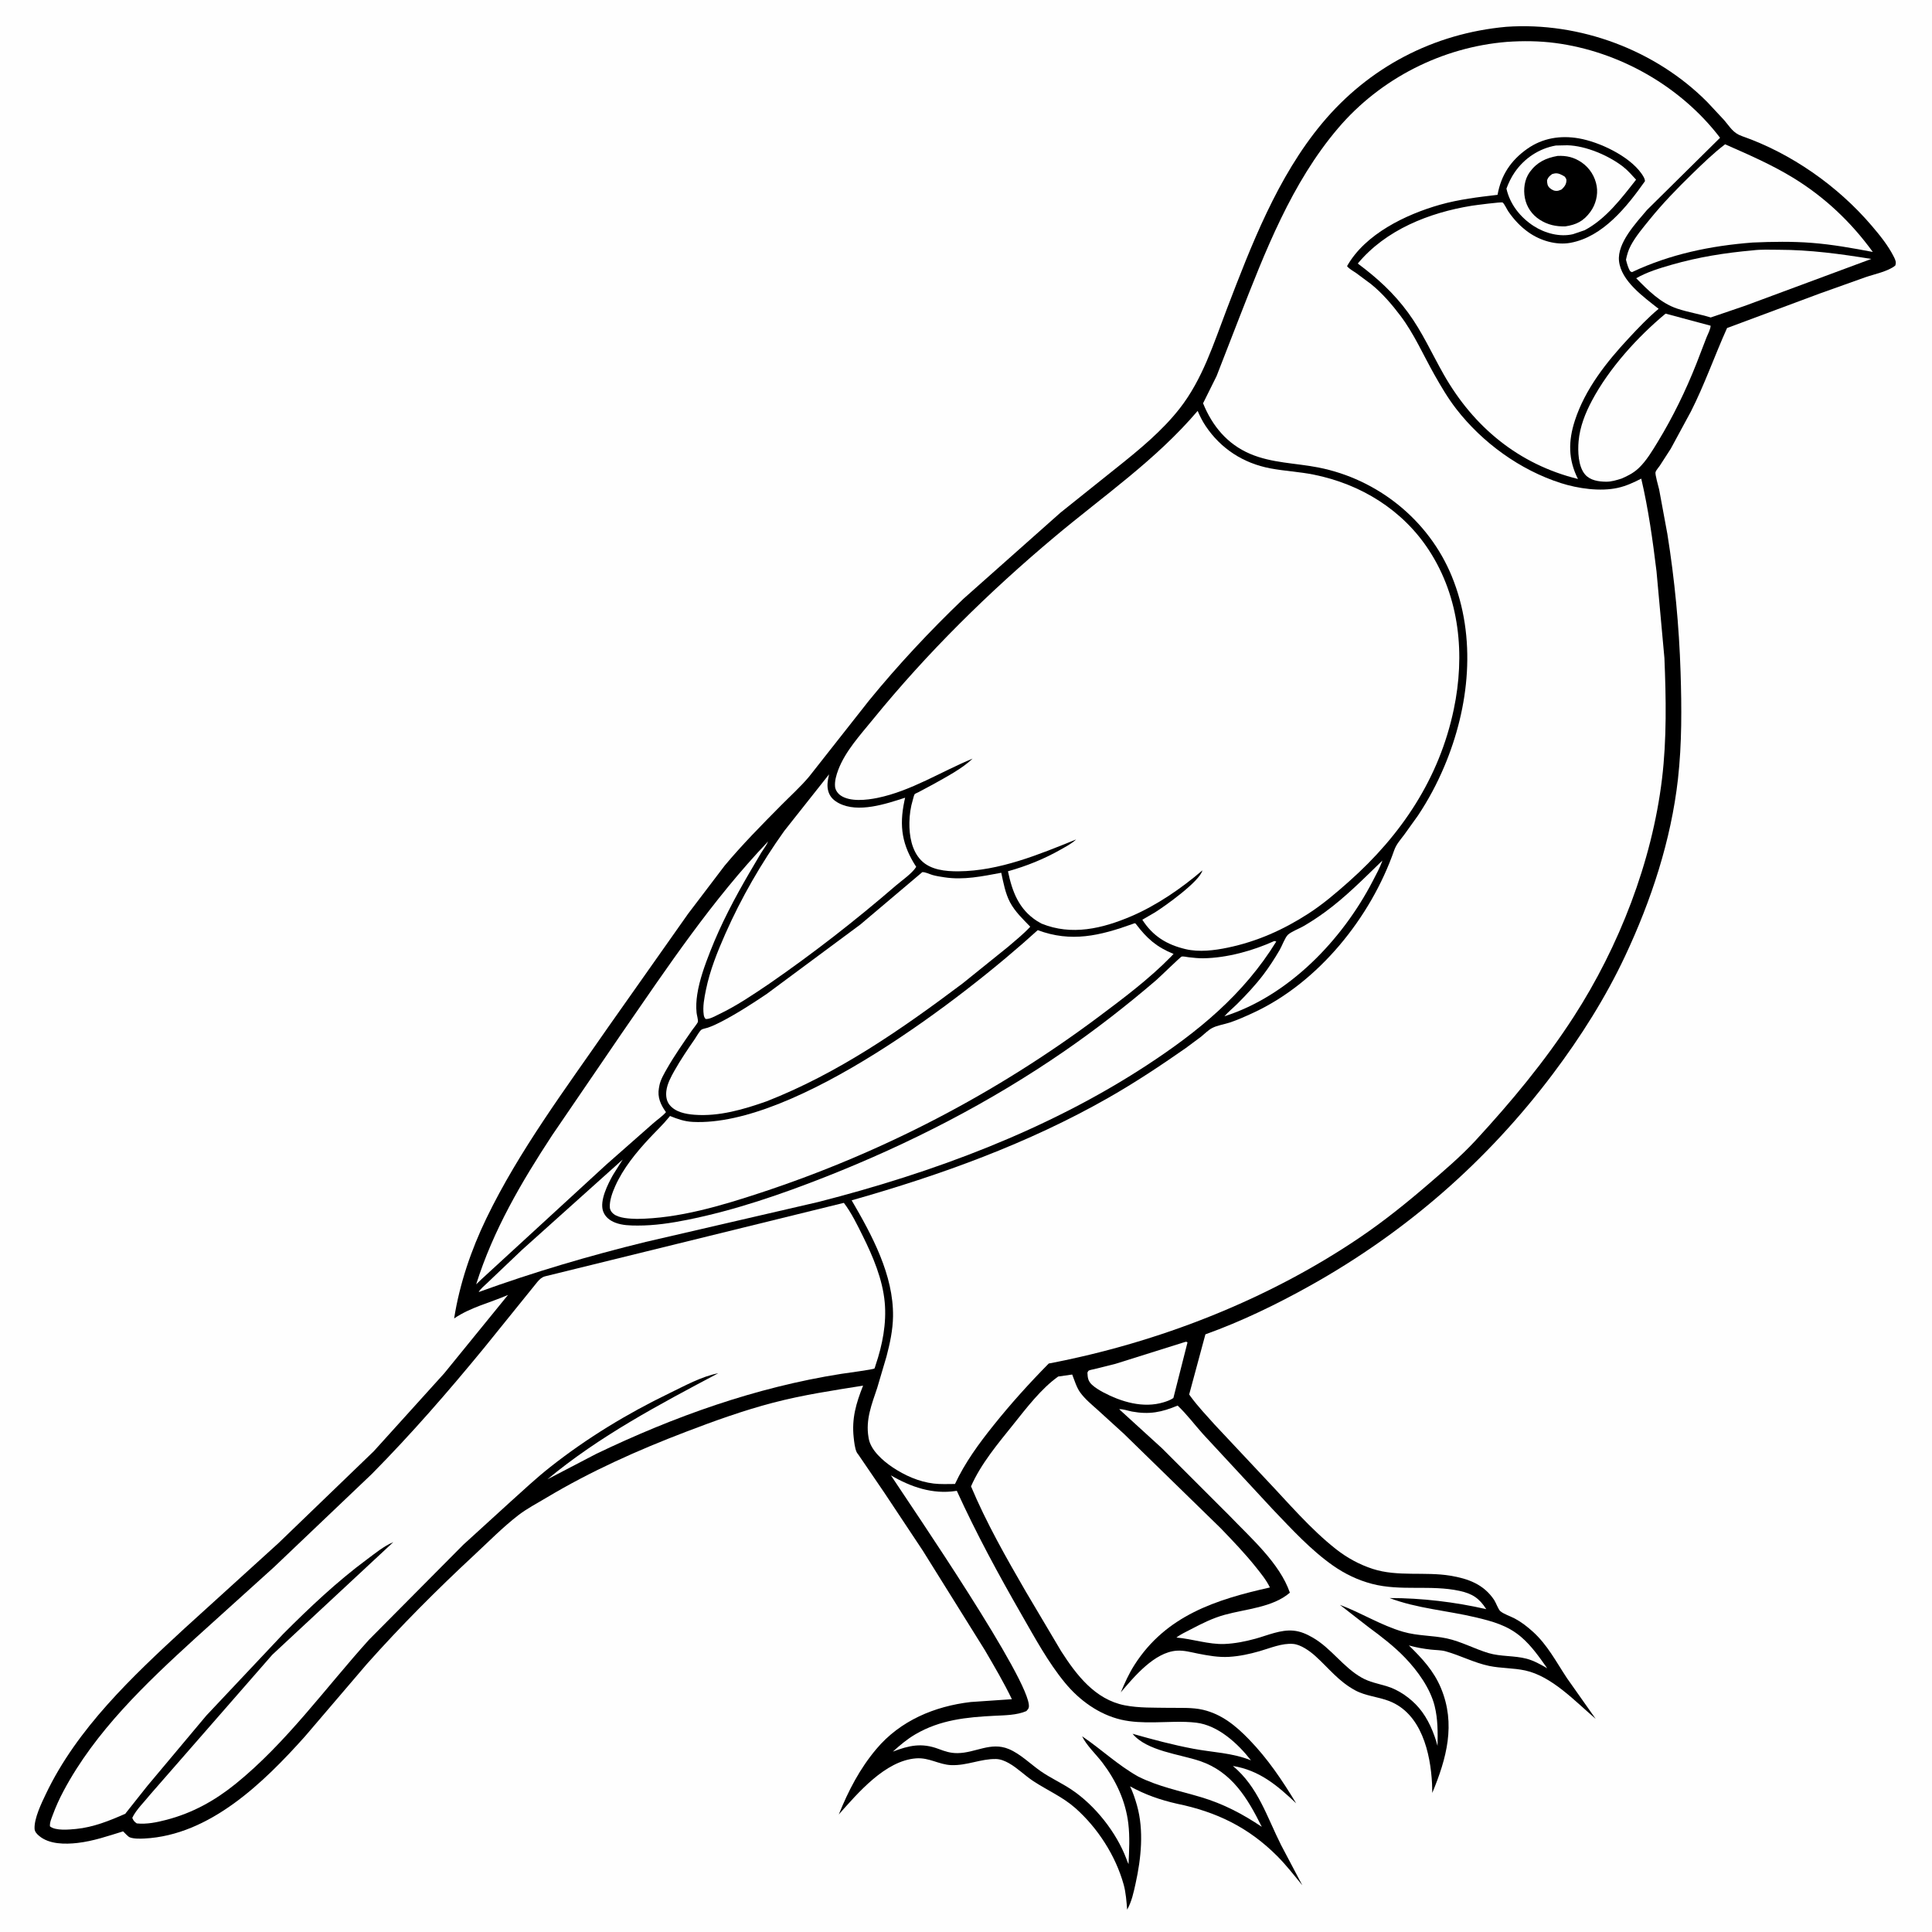 <svg version="1.1" xmlns="http://www.w3.org/2000/svg" style="display: block;" viewBox="0 0 2048 2048" width="1024" height="1024">
<path transform="translate(0,0)" fill="rgb(254,254,254)" d="M -0 -0 L 2048 0 L 2048 2048 L -0 2048 L -0 -0 z"/>
<path transform="translate(0,0)" fill="rgb(0,0,0)" d="M 1596.71 28.416 C 1674.57 22.982 1755.19 52.994 1810.09 108.491 L 1827.73 127.413 C 1834.01 134.629 1836.95 140.939 1846.61 144.307 C 1898.66 162.457 1947.88 196.998 1983.64 238.765 C 1992.56 249.179 2001.37 259.991 2007.59 272.299 C 2009.28 275.653 2010.27 277.96 2009.07 281.5 C 2001.49 287.727 1986.87 290.603 1977.43 293.873 L 1928.84 311.206 L 1830.76 347.728 C 1817.54 377.092 1807.09 407.254 1792.51 436.09 L 1771.09 475.642 L 1759.48 493.616 C 1758.33 495.339 1755.53 498.511 1754.94 500.362 C 1754.17 502.769 1758.13 515.912 1758.75 518.823 L 1767.5 566.171 C 1775.23 614.526 1779.93 663.678 1781.48 712.606 C 1782.67 750.256 1782.92 788.289 1778.71 825.763 C 1771.4 890.738 1750.38 954.542 1722.65 1013.51 C 1701.94 1057.57 1675.56 1099.23 1646.33 1138.1 C 1576.52 1230.94 1490.31 1306.07 1388.98 1362.74 C 1353.54 1382.56 1316.02 1400.76 1277.78 1414.46 L 1260.58 1478.19 L 1262.1 1480.36 C 1269.81 1490.88 1279.03 1500.63 1287.73 1510.33 L 1341.7 1567.85 C 1365.42 1592.82 1389.04 1620.76 1416.11 1642.07 C 1427.92 1651.36 1440.92 1658.48 1455.22 1663.12 C 1481.56 1671.66 1510.41 1665.85 1537.42 1670.3 C 1556.26 1673.41 1572.84 1679.42 1583.9 1696.09 C 1585.76 1698.89 1588.23 1706.01 1590.4 1707.9 C 1593.92 1710.94 1601.66 1713.53 1606 1715.86 C 1612.88 1719.56 1618.77 1724.18 1624.58 1729.37 C 1640.34 1743.45 1649.59 1761.68 1661.11 1779 L 1691.47 1822.03 C 1669.89 1803.68 1645.17 1776.93 1616.74 1770.76 C 1604.22 1768.04 1591.06 1768.56 1578.5 1765.94 C 1562.72 1762.64 1547.98 1754.81 1532.55 1750.49 C 1527.57 1749.09 1522.02 1749.22 1516.88 1748.65 C 1508.84 1747.77 1501.27 1746.4 1493.47 1744.24 C 1507.5 1757.94 1519.8 1771.09 1527.45 1789.4 C 1543.42 1827.61 1533.46 1863.98 1518.27 1900.58 L 1518.04 1891 C 1516.37 1858.12 1506.72 1816.32 1472.5 1803.14 C 1460.72 1798.6 1447.7 1797.87 1436.5 1791.8 C 1418.86 1782.24 1408.7 1768.45 1394.27 1755.42 C 1388.46 1750.18 1378.91 1743.34 1370.92 1742.64 C 1359.05 1741.58 1346.4 1747.12 1335.1 1750.35 C 1324.45 1753.39 1313.87 1755.69 1302.78 1756.34 C 1291.68 1757 1280.68 1755.01 1269.84 1752.88 C 1262.31 1751.4 1255.11 1749.26 1247.34 1749.8 C 1223.75 1751.44 1202.27 1777.3 1188.08 1793.97 C 1192.36 1783.77 1196.71 1774.06 1202.69 1764.71 C 1236.1 1712.5 1288.97 1695.6 1346.16 1682.78 C 1342.38 1674.93 1336.8 1668.15 1331.4 1661.37 C 1319.77 1646.79 1306.91 1633.4 1293.99 1619.98 L 1191.5 1520 L 1164.07 1495.01 C 1157.55 1489.16 1150.13 1483.12 1144.99 1475.98 C 1141.23 1470.77 1138.93 1463.07 1136.57 1457.06 L 1121.75 1459.17 C 1103.84 1471.83 1087.96 1492.7 1074.35 1509.72 C 1057.96 1530.21 1039.9 1551.49 1029.32 1575.61 C 1045.56 1614.25 1066.36 1650.81 1087.32 1687.02 L 1124.87 1750.34 C 1141.13 1775.63 1160.87 1801.54 1192.24 1807.7 C 1207.34 1810.67 1223.46 1810.11 1238.81 1810.38 C 1250.6 1810.59 1263.81 1809.75 1275.27 1812.46 C 1295.14 1817.16 1310.04 1829.41 1323.98 1843.81 C 1343.96 1864.44 1359.17 1887.1 1373.99 1911.59 C 1354.08 1892.74 1335.05 1876.55 1306.92 1872 C 1333.76 1894.31 1343.01 1926.12 1358.09 1956 L 1380.51 1998.47 C 1371.93 1988.04 1363.47 1977.1 1353.93 1967.55 C 1323.6 1937.14 1289.61 1920.64 1247.77 1912.05 C 1229.86 1907.98 1214.04 1902.49 1197.9 1893.59 C 1201 1899.95 1203.33 1907.01 1205.25 1913.8 C 1212.71 1940.25 1209.64 1970.08 1203.77 1996.57 C 1201.64 2006.18 1199.7 2015.65 1194.83 2024.3 C 1194.14 2015.67 1193.45 2006.02 1191.12 1997.67 C 1182.56 1966.97 1163.59 1937.6 1139.83 1916.58 C 1126.41 1904.71 1110.04 1897.75 1095.25 1887.99 C 1086.44 1882.18 1078.61 1874.18 1069.5 1869.06 C 1065.43 1866.77 1060.6 1864.73 1055.87 1864.63 C 1039.76 1864.28 1024.95 1871.77 1008.27 1871.09 C 995.117 1870.55 985.035 1862.88 971 1863.94 C 938.281 1866.4 909.268 1900.81 889.138 1923.41 C 899.391 1898.11 911.299 1875.01 928.982 1854 C 954.26 1823.96 990.598 1808.7 1029 1804.21 L 1072.64 1801.23 C 1064.13 1783.5 1053.95 1766.32 1044.05 1749.32 L 978.239 1643.81 L 937.438 1582.34 L 909.925 1542 C 909.281 1541.15 908.548 1540.32 908.09 1539.34 C 906.156 1535.21 905.464 1528.49 904.967 1523.98 C 902.721 1503.65 907.462 1487.57 914.907 1468.84 C 882.755 1473.95 851.12 1478.68 819.531 1486.93 C 787.983 1495.17 757.295 1506.23 726.859 1517.87 C 675.82 1537.37 625.858 1559.69 578.931 1587.81 C 569.226 1593.63 558.635 1599.13 549.675 1606.02 C 533.16 1618.73 517.901 1634.28 502.605 1648.49 C 463.013 1685.28 424.799 1723.57 388.86 1763.95 L 323.186 1840.78 C 279.554 1889.53 222.443 1945.44 153.086 1948.91 C 148.577 1949.14 141.762 1949.31 137.513 1947.63 C 135.651 1946.9 132.164 1942.82 130.498 1941.32 C 114.301 1946.28 99.072 1951.66 82.102 1953.61 C 69.039 1955.1 52.09 1955.11 41.489 1946.13 C 39.011 1944.04 36.757 1941.78 36.635 1938.35 C 36.241 1927.32 43.966 1911.46 48.688 1901.56 C 81.72 1832.35 140.093 1777.34 195.68 1726.12 L 295.228 1635.73 L 396.214 1538.38 L 470.934 1455.73 L 538.523 1372.68 C 519.149 1381.15 499.141 1385.57 481.4 1397.61 C 487.139 1361.02 499.478 1324.8 515.609 1291.44 C 550.425 1219.44 599.774 1153.73 645.128 1088.19 L 729.365 968.69 L 768.139 917.659 C 786.823 895.263 807.513 874.376 828.02 853.653 C 837.938 843.63 848.611 834.041 857.694 823.249 L 921.133 742.669 C 951.91 704.95 985.968 668.542 1021.16 634.874 L 1124.27 543.322 L 1184.79 494.932 C 1208.18 476.254 1232.09 456.582 1250.6 432.886 C 1274.87 401.814 1286.46 364.248 1300.36 327.949 C 1326.49 259.688 1354.18 187.464 1401.46 130.725 C 1451.07 71.188 1519.6 35.406 1596.71 28.416 z"/>
<path transform="translate(0,0)" fill="rgb(254,254,254)" d="M 1256.33 1422.5 C 1258 1422.2 1257.16 1422.09 1258.8 1423 L 1243.83 1481.98 C 1240.68 1484.08 1237.18 1485.36 1233.58 1486.46 C 1211.87 1493.14 1188.44 1486.01 1169.16 1475.75 C 1165.29 1473.62 1160.85 1470.98 1157.6 1467.96 C 1153.39 1464.06 1152.97 1460.56 1152.71 1455 C 1153.14 1454.33 1153.37 1453.47 1154 1452.98 C 1154.99 1452.22 1158.44 1451.73 1159.76 1451.38 L 1182.49 1445.7 L 1256.33 1422.5 z"/>
<path transform="translate(0,0)" fill="rgb(254,254,254)" d="M 1465.4 912.218 C 1462.87 919.659 1458.78 927.007 1455.15 934 C 1422.75 996.474 1366.09 1055.63 1297.93 1077.31 C 1301.9 1072.69 1307.13 1068.53 1311.49 1064.18 C 1321.2 1054.49 1330.62 1044.46 1338.95 1033.54 C 1345.33 1025.16 1351.17 1016.12 1356.48 1007.04 C 1358.84 1003 1362.13 993.993 1365.1 991.039 C 1368.41 987.744 1377.23 984.386 1381.57 981.873 C 1389.32 977.4 1396.84 972.448 1404.07 967.198 C 1426.26 951.097 1445.75 931.238 1465.4 912.218 z"/>
<path transform="translate(0,0)" fill="rgb(254,254,254)" d="M 1649.21 154.265 L 1661.5 153.999 C 1680.97 154.464 1705.19 164.813 1720.46 176.652 C 1725.51 180.565 1729.99 185.786 1734.33 190.459 C 1718.81 210.2 1702.4 232.072 1679.79 244.04 L 1667.48 248.23 C 1653.45 251.533 1637.72 247.278 1625.85 239.637 C 1611.6 230.456 1600.59 216.537 1596.89 199.954 C 1599.18 193.828 1601.96 187.977 1605.69 182.577 C 1615.98 167.668 1631.45 157.415 1649.21 154.265 z"/>
<path transform="translate(0,0)" fill="rgb(0,0,0)" d="M 1651.14 165.276 C 1660.63 164.849 1668.52 166.661 1676.5 172.105 C 1685.11 177.98 1690.87 187.149 1692.59 197.406 C 1694.15 206.716 1691.4 217.005 1685.86 224.55 C 1678.61 234.412 1671.09 238.17 1659.37 239.958 C 1649.48 240.265 1640.57 238.316 1632.18 232.926 C 1623.98 227.65 1618.31 219.531 1616.45 209.934 C 1614.66 200.633 1615.97 190.133 1621.65 182.341 C 1629.22 171.96 1638.76 167.474 1651.14 165.276 z"/>
<path transform="translate(0,0)" fill="rgb(254,254,254)" d="M 1645.37 184.5 L 1647.6 183.937 C 1651.77 183.038 1655.3 185.171 1658.74 187.273 C 1659.62 188.664 1660.48 189.435 1660.48 191.158 C 1660.46 195.305 1658.35 197.997 1655.5 200.73 C 1654.16 201.313 1652.49 202.124 1651 202.284 C 1647.77 202.631 1645.09 201.39 1642.75 199.248 C 1640.22 196.927 1640 194.238 1639.95 191 C 1641.16 187.722 1642.6 186.56 1645.37 184.5 z"/>
<path transform="translate(0,0)" fill="rgb(254,254,254)" d="M 1857.86 265.414 C 1866.68 264.265 1876.56 264.749 1885.47 264.764 C 1918.92 264.823 1950.69 269.148 1983.66 274.485 L 1850.19 324.009 L 1813.46 336.532 C 1801.82 332.94 1789.62 331.043 1778.07 327.207 C 1760.37 321.325 1747.2 307.895 1734.44 294.934 C 1746.04 288.306 1759.18 284.338 1771.95 280.665 C 1800.38 272.489 1828.43 268.046 1857.86 265.414 z"/>
<path transform="translate(0,0)" fill="rgb(254,254,254)" d="M 1765.56 332.456 L 1813.33 345.259 C 1813.23 349.096 1810.36 354.136 1808.94 357.772 L 1798.35 385.26 C 1787.12 413.757 1773.33 442.1 1757.38 468.256 C 1751.57 477.768 1745.4 488.249 1737.31 496.011 C 1731.97 501.13 1725.82 504.322 1719.13 507.235 C 1713.75 508.954 1708.17 510.703 1702.48 510.635 C 1694.59 510.54 1685.66 509.29 1680.21 502.94 C 1672.93 494.447 1672.43 478.273 1673.38 467.668 C 1674.74 452.427 1680.44 437.965 1687.58 424.58 C 1705.95 390.128 1735.71 357.354 1765.56 332.456 z"/>
<path transform="translate(0,0)" fill="rgb(254,254,254)" d="M 1828.66 152.966 C 1852.96 163.652 1877.81 174.427 1900.5 188.278 C 1934.19 208.839 1962.08 235.228 1985.26 267.08 C 1963.82 263.031 1942.47 259.161 1920.68 257.458 C 1899.81 255.827 1878.74 256.19 1857.85 257.099 C 1813.22 260.537 1770.48 269.368 1729.86 288.5 L 1727.99 287.5 C 1725.73 283.489 1724.72 279.719 1723.61 275.307 C 1724.69 270.091 1726.09 265.194 1728.6 260.467 C 1733.97 250.369 1741.67 241.363 1748.85 232.506 C 1762.74 215.367 1777.94 199.719 1793.74 184.345 C 1804.92 173.473 1816.25 162.436 1828.66 152.966 z"/>
<path transform="translate(0,0)" fill="rgb(254,254,254)" d="M 814.179 892.001 C 812.387 896.419 809.23 900.175 806.742 904.227 L 794.314 925.336 C 778.551 952.422 764.4 979.171 752.912 1008.41 C 747.183 1023 741.411 1038.79 739.073 1054.36 C 738.118 1060.71 737.745 1067.09 738.398 1073.5 C 738.672 1076.19 740.066 1080.55 739.828 1083.06 C 739.694 1084.48 734.538 1090.73 733.52 1092.21 C 724.44 1105.4 715.098 1118.66 707.144 1132.58 C 704.032 1138.03 700.12 1144.59 698.964 1150.8 L 698.766 1152 L 698.512 1153.23 C 696.664 1163.16 700.38 1171.12 705.952 1178.95 C 702.006 1183.52 696.35 1187.14 691.832 1191.25 L 642.656 1234.57 L 510.251 1356.18 L 504.747 1361.46 C 522.874 1303.98 552.479 1253.49 585.312 1203.41 L 659.099 1095.3 C 707.863 1024.75 754.807 954.293 814.179 892.001 z"/>
<path transform="translate(0,0)" fill="rgb(254,254,254)" d="M 878.835 820.831 C 877.477 827.17 876.168 833.131 878.261 839.5 C 880.124 845.169 884.12 848.764 889.271 851.444 C 909.747 862.099 939.1 852.203 959.46 845.599 L 958.671 849.206 C 953.004 876.093 956.308 896.01 971.226 918.912 C 966.801 925.983 956.025 933.253 949.558 938.834 C 906.642 975.869 862.108 1010.52 815.474 1042.76 C 798.086 1054.53 780.687 1066.34 761.682 1075.38 C 757.82 1077.22 752.315 1080.53 747.995 1080.16 C 746.742 1078.77 746.262 1077.59 745.993 1075.77 C 744.716 1067.12 746.628 1057.66 748.349 1049.19 C 752.492 1028.79 760.447 1008.99 768.839 990 C 785.767 951.706 806.977 914.977 831.295 880.899 L 878.835 820.831 z"/>
<path transform="translate(0,0)" fill="rgb(254,254,254)" d="M 1248.33 1489.97 C 1258.06 1499.12 1266.42 1510.38 1275.37 1520.34 L 1348.82 1599.58 C 1368.84 1620.5 1389.35 1642.99 1413.13 1659.65 C 1425.76 1668.48 1439.46 1675.05 1454.41 1678.96 C 1485.05 1686.96 1516.52 1679.73 1547.2 1686.4 C 1560.69 1689.33 1568.03 1694.1 1575.51 1705.79 C 1542.55 1698.21 1506.88 1693.95 1473.02 1693.99 C 1501.83 1705.01 1534.5 1707.33 1564.5 1714.49 C 1582.35 1718.75 1598.21 1723.05 1612.5 1735.27 C 1623.53 1744.71 1631.77 1756.65 1640.1 1768.42 C 1633.03 1764.41 1626.15 1760.39 1618.23 1758.3 C 1605.12 1754.84 1590.91 1756.21 1577.84 1752.31 C 1563 1747.87 1548.85 1740.05 1533.68 1736.79 C 1518.21 1733.47 1502.89 1734.26 1487.32 1729.75 C 1463.92 1722.98 1443.06 1709.64 1420.35 1701.2 L 1450.77 1724.87 C 1464.24 1734.74 1477.97 1745.33 1489.54 1757.39 C 1502.74 1771.16 1516.14 1789.7 1520.8 1808.5 C 1524.24 1822.37 1524.14 1836.56 1523.84 1850.73 C 1520.07 1836.58 1513.8 1821.78 1504.23 1810.52 C 1495.46 1800.22 1482.74 1791.22 1469.72 1787.36 C 1460.84 1784.73 1451.71 1783.05 1443.56 1778.45 C 1423.65 1767.24 1411.35 1747.3 1391.49 1735.87 C 1385 1732.13 1378.64 1729.27 1371.06 1728.56 C 1357.61 1727.3 1343.86 1733.48 1331.11 1737.02 C 1320.42 1739.98 1309.11 1742.24 1298 1742.69 C 1281.39 1743.36 1263.83 1737.26 1247.07 1735.87 C 1251.41 1732.43 1257.25 1729.84 1262.17 1727.24 C 1273.71 1721.15 1285.5 1715.26 1298.12 1711.78 C 1320.67 1705.54 1349.18 1703.99 1367.32 1688.31 C 1356.56 1657.04 1325.82 1630.26 1303.41 1606.84 L 1231.76 1535.24 L 1186.36 1493.83 C 1190.12 1493.42 1196.14 1495.61 1200 1496.31 C 1218.31 1499.66 1231.34 1497.09 1248.33 1489.97 z"/>
<path transform="translate(0,0)" fill="rgb(254,254,254)" d="M 944.376 1563.93 C 965.509 1576.25 988.495 1584.24 1013.32 1580.47 L 1014.24 1580.31 C 1034.97 1625.75 1058.24 1668.69 1083.1 1711.95 C 1097.17 1736.42 1110.98 1762.03 1128.98 1783.89 C 1144.15 1802.32 1164.86 1817.38 1188.37 1822.9 C 1199.55 1825.53 1211.65 1825.88 1223.1 1825.75 C 1237.75 1825.59 1253.46 1824.37 1268.01 1826.11 C 1291.36 1828.91 1312.26 1848.3 1326.09 1866.03 C 1306.21 1858 1285.77 1857.67 1265 1853.75 C 1243.21 1849.65 1221.89 1843.91 1200.57 1837.88 C 1215.84 1856.23 1250.4 1859.44 1272.03 1866.78 C 1305.83 1878.25 1322.47 1906.16 1337.54 1936.51 C 1317.06 1922.77 1296.98 1912.22 1273.3 1905.12 C 1250.41 1898.25 1228.15 1894.02 1206.52 1883.2 C 1184.85 1871.04 1167.48 1854.29 1147.07 1840.5 C 1151.67 1850.18 1161.94 1859.72 1168.54 1868.4 C 1183.03 1887.45 1193.18 1909.09 1196.06 1933.02 C 1197.77 1947.18 1196.95 1961.85 1196.3 1976.06 C 1195.35 1974.29 1194.75 1972.41 1194.05 1970.53 C 1183.39 1942.25 1160.69 1913.58 1135.56 1896.88 C 1125.19 1889.99 1113.73 1884.82 1103.48 1877.73 C 1092.46 1870.13 1081.76 1859.23 1069.36 1854.06 C 1050.16 1846.06 1034.08 1858.21 1015.06 1858.38 C 1007.42 1858.45 1001.87 1856.56 994.812 1853.91 C 976.999 1847.23 963.715 1850.22 946.461 1856.79 C 954.025 1849.97 961.621 1843.52 970.446 1838.37 C 996.678 1823.04 1024.51 1820.3 1054.19 1818.8 C 1065.3 1818.23 1077.65 1818.25 1088 1813.82 C 1089.29 1812.33 1090.47 1811.36 1090.66 1809.27 C 1093.15 1782.64 967.173 1598.56 944.376 1563.93 z"/>
<path transform="translate(0,0)" fill="rgb(254,254,254)" d="M 1350.89 997.5 L 1352.9 998.047 C 1318.32 1054.21 1270.02 1093.68 1215.37 1129.38 C 1110.03 1198.21 989.173 1242.99 867.763 1274.07 L 684.526 1316.47 C 624.537 1331.16 565.479 1348.57 507.43 1369.64 C 508.977 1366.44 514.023 1362.49 516.621 1359.88 L 553.322 1324.94 L 660.107 1229.12 L 649.823 1245.43 C 644.433 1255.03 635.384 1272.73 639.312 1283.96 C 641.424 1290 646.417 1293.84 652.206 1296.07 C 659.762 1298.98 667.892 1299.12 675.874 1299.14 C 693.761 1299.19 711.294 1296.54 728.804 1293.03 C 778.588 1283.04 827.859 1266.14 875.021 1247.56 C 964.224 1212.42 1049.7 1168.51 1128.69 1113.98 C 1162.26 1090.8 1194.8 1065.44 1225.76 1038.89 C 1229.28 1035.87 1251.44 1014.23 1252.6 1013.98 C 1254.3 1013.6 1258.19 1014.5 1259.97 1014.71 C 1265.11 1015.3 1270.32 1015.88 1275.5 1015.81 C 1300.71 1015.46 1327.96 1007.86 1350.89 997.5 z"/>
<path transform="translate(0,0)" fill="rgb(254,254,254)" d="M 977.69 924.5 C 981.015 924.334 985.262 926.617 988.444 927.528 C 992.508 928.691 996.913 929.335 1001.09 929.977 C 1021.61 933.131 1041.31 928.881 1061.37 925.167 C 1063.6 935.488 1065.68 947.059 1070.68 956.477 C 1075.94 966.39 1084.39 974.381 1092.12 982.362 C 1085.08 989.993 1076.75 996.62 1068.9 1003.41 L 1020.39 1042.49 C 955.614 1091.15 888.603 1137.66 812.739 1167.41 C 788.402 1176 762.263 1183.7 736.141 1181.69 C 726.801 1180.98 715.788 1178.86 709.674 1171.09 C 706.414 1166.95 705.759 1161.6 706.355 1156.5 C 707.246 1148.87 711.232 1141.59 714.943 1134.98 C 721.46 1123.39 728.993 1112.33 736.546 1101.39 C 738.219 1098.97 741.309 1093.18 743.569 1091.49 C 744.706 1090.64 748.804 1089.9 750.329 1089.37 C 755.067 1087.74 759.625 1085.61 764.073 1083.31 C 780.965 1074.58 796.927 1064.25 812.699 1053.67 L 912 980.041 L 977.69 924.5 z"/>
<path transform="translate(0,0)" fill="rgb(254,254,254)" d="M 1200.43 979.5 C 1201.92 979.089 1203.03 978.041 1204.05 979.386 C 1215.89 994.944 1225.87 1003.81 1244.02 1011.21 L 1241.01 1014.38 C 1218.13 1037.76 1190.43 1058.53 1164.25 1078.09 C 1055.43 1159.37 935.214 1221.89 806.252 1264.38 C 764.549 1278.12 719.314 1291.68 675.184 1292.08 C 667.822 1291.87 656.269 1291.51 650.383 1286.8 C 648.146 1285.01 646.62 1282.74 646.439 1279.83 C 645.996 1272.74 649.201 1263.97 652.097 1257.5 C 660.695 1238.29 674.299 1221.75 688.535 1206.45 C 695.426 1199.05 702.818 1192.18 709.18 1184.29 L 710.221 1182.99 C 718.429 1186.29 725.583 1188.83 734.5 1189.27 C 842.978 1194.62 1021.91 1057.11 1100.05 985.99 C 1135.54 999.275 1165.97 991.878 1200.43 979.5 z"/>
<path transform="translate(0,0)" fill="rgb(254,254,254)" d="M 894.528 1275.08 C 902.438 1285.43 908.771 1298.46 914.561 1310.14 C 925.409 1332.02 935.596 1356.03 937.845 1380.6 C 939.882 1402.86 935.415 1425.75 928.278 1446.79 C 927.984 1447.66 927.398 1450.01 926.941 1450.65 C 926.215 1451.68 896.062 1455.67 891.662 1456.36 C 800.956 1470.66 714.605 1501.52 632 1541.17 L 580.263 1568.15 C 635.337 1522.38 698.387 1489.03 761.352 1455.71 C 743.76 1459.06 725.58 1469.13 709.482 1476.92 C 664.831 1498.52 622.473 1524.25 583.462 1554.96 C 568.872 1566.45 555.17 1579.25 541.383 1591.68 L 491.138 1637.46 L 391.28 1738.06 C 345.074 1789.19 303.472 1847.56 249.654 1891.04 C 227.549 1908.9 203.841 1921.98 176.301 1929.13 C 166.289 1931.73 155.371 1934.02 145 1932.89 C 142.278 1931 141.518 1930.05 140.216 1927 C 144.207 1918.42 153.483 1909.55 159.414 1902.04 L 288.685 1754.04 L 416.928 1634.73 C 406.974 1638.89 397.65 1646.6 388.978 1653.02 C 357.115 1676.62 328.236 1703.97 300.252 1731.98 L 218.697 1818.59 L 156.21 1893.12 L 133.651 1921.55 L 132.889 1922.63 C 116.291 1929.99 98.854 1937 80.636 1938.76 C 73.166 1939.47 58.891 1940.89 52.938 1936 C 52.644 1931.78 54.468 1927.9 55.899 1924 C 59.154 1915.14 62.946 1906.81 67.382 1898.48 C 101.059 1835.24 154.331 1784.71 206.723 1736.86 L 290.533 1661.14 L 394.229 1562.41 C 436.203 1519.92 475.018 1475.27 512.912 1429.11 L 569.733 1358.78 C 572.098 1356.04 574.221 1353.96 577.768 1352.97 L 894.528 1275.08 z"/>
<path transform="translate(0,0)" fill="rgb(254,254,254)" d="M 1269.56 435.56 C 1271.97 441.182 1274.57 446.402 1277.97 451.5 C 1294.09 475.665 1318.01 491.055 1346.5 496.468 C 1361.77 499.369 1377.42 500.07 1392.62 503.133 C 1442.51 513.184 1486.9 540.399 1514.91 583.5 C 1547.52 633.663 1553.16 694.367 1541.05 752 C 1525.64 825.308 1485.47 885.124 1430.15 934.279 C 1416.43 946.475 1402.35 958.522 1386.9 968.5 C 1360.31 985.672 1332.59 998.032 1301.56 1004.52 C 1287.34 1007.5 1271.08 1009.51 1256.75 1006.12 C 1236.81 1001.39 1222.02 992.343 1210.91 974.961 L 1224.34 967.161 C 1234.46 960.833 1271.9 934.269 1274.57 922.646 C 1252.62 941.552 1225.85 959.885 1199.16 971.267 C 1168.49 984.349 1135.94 992.089 1104 979.033 L 1099.34 976.343 C 1079.94 963.862 1072.98 945.149 1068.48 923.593 C 1088.15 918.097 1107.11 910.469 1124.85 900.309 C 1130.27 897.206 1136.21 894.169 1140.74 889.858 C 1101.22 905.863 1059.3 923.294 1016 923.632 C 1002.4 923.738 986.31 922.223 976.348 911.9 C 966.36 901.55 963.779 885.767 963.997 871.919 C 964.126 863.708 965.298 855.446 967.706 847.589 C 968.112 846.261 968.836 842.822 969.609 841.811 C 969.98 841.325 973.064 840.031 973.657 839.724 L 989.649 831.162 C 1002.85 823.741 1020.15 814.649 1030.98 804.196 C 997.532 817.939 965.969 838.43 930.175 845.799 C 918.797 848.142 900.847 850.23 890.849 843.039 C 888.041 841.019 885.556 837.511 885.201 834 C 884.604 828.111 886.539 821.478 888.603 816.024 C 896.093 796.232 911.986 779.017 925.228 762.747 C 982.927 691.853 1047.67 628.077 1117.65 569.323 C 1169.6 525.705 1225.37 487.586 1269.56 435.56 z"/>
<path transform="translate(0,0)" fill="rgb(254,254,254)" d="M 1597.35 44.403 C 1614.32 43.209 1631.54 43.365 1648.45 45.569 C 1716.34 54.419 1781.64 91.412 1823.34 146.045 L 1745.91 222.549 C 1734.29 236.38 1714.16 257.486 1716.22 276.724 C 1718.48 297.937 1742.47 314.911 1758.21 327.358 C 1746.87 336.827 1736.83 347.472 1726.77 358.25 C 1703.04 383.653 1680.3 412.344 1669.43 445.81 C 1662.36 467.585 1662.28 487.089 1672.71 507.743 C 1609.9 492.211 1562.13 452.759 1530.4 396.955 C 1517.94 375.024 1507.63 351.825 1492.65 331.414 C 1477.28 310.46 1459.97 294.771 1439.31 279.349 C 1468.97 243.568 1515.01 225.409 1559.89 218.131 C 1563.33 217.573 1591.8 213.817 1592.89 214.675 C 1594.73 216.123 1597.36 221.881 1598.85 224.07 C 1604.74 232.695 1611.83 240.305 1620.39 246.333 C 1632.81 255.082 1649.65 260.176 1664.79 257.383 C 1699.25 251.025 1724.56 219.164 1743.67 192.151 C 1743.88 189.422 1741.3 185.746 1739.68 183.5 C 1726.48 165.177 1695.49 150.524 1673.74 146.698 C 1654.23 143.267 1635.13 146.291 1618.82 157.845 C 1601.5 170.104 1591.19 185.661 1587.47 206.52 C 1567.03 208.923 1546.36 211.384 1526.5 217.005 C 1490.29 227.253 1447.07 248.038 1427.93 282.129 C 1430.36 285.202 1434.47 287.293 1437.7 289.521 L 1453.31 301.122 C 1465.13 310.638 1475.47 322.698 1484.61 334.82 C 1499.04 353.975 1508.61 376.086 1520.34 396.863 C 1527.47 409.492 1534.77 421.964 1543.66 433.454 C 1571.38 469.273 1611.34 498.25 1654.59 512.092 C 1672.69 517.884 1696.37 521.314 1715.06 517.123 C 1723.95 515.129 1731.7 511.489 1739.79 507.373 C 1747.32 539.382 1751.98 572.959 1755.96 605.58 L 1764.35 697.588 C 1766.1 739.956 1766.88 783.483 1761.8 825.632 C 1751.19 913.661 1716.26 1003.42 1668.23 1077.76 C 1637.52 1125.29 1602.09 1167.8 1563.85 1209.29 C 1548.41 1225.95 1530.76 1240.93 1513.57 1255.73 C 1490.48 1275.62 1466.58 1294.77 1441.33 1311.87 C 1343.49 1378.13 1227.6 1423.3 1111.7 1445.39 C 1091.05 1466.35 1071.76 1487.68 1053.35 1510.68 C 1037.68 1530.24 1022.99 1550.26 1012.33 1573.08 C 1004.92 1573.1 997.133 1573.51 989.775 1572.63 C 974.041 1570.74 958.996 1564.04 945.944 1555.25 C 935.933 1548.51 923.101 1537.33 920.887 1524.99 L 920.645 1523.5 C 917.437 1504.9 924.105 1488.51 929.865 1471.28 L 939.734 1437.89 C 943.366 1424.11 946.439 1409.8 946.65 1395.5 C 947.298 1351.61 924.299 1309.25 902.795 1272.4 C 996.943 1245.71 1089.8 1212.25 1175.06 1163.62 C 1203.39 1147.47 1230.23 1129.67 1256.94 1111.02 L 1273.28 1098.87 C 1276.89 1095.9 1280.78 1091.95 1284.86 1089.79 C 1290.27 1086.91 1297.61 1085.91 1303.5 1083.96 C 1311.93 1081.17 1320.28 1077.4 1328.33 1073.68 C 1397.55 1041.74 1453.08 972.489 1477.84 901.5 C 1480.1 895.015 1484.37 890.358 1488.46 884.945 L 1503.12 864.488 C 1514.04 848.09 1523.17 831.01 1530.85 812.877 C 1557.74 749.406 1565.56 675.751 1538.95 610.847 C 1514.53 551.29 1460.41 507.883 1397.42 495.531 C 1373.22 490.786 1348.26 490.933 1325.25 481.14 C 1300.94 470.795 1285.08 451.563 1275.3 427.502 L 1289.62 398.677 L 1313.69 336.762 C 1341.2 266.468 1368.98 194.004 1418.5 135.819 C 1463.29 83.197 1528.61 49.998 1597.35 44.403 z"/>
</svg>